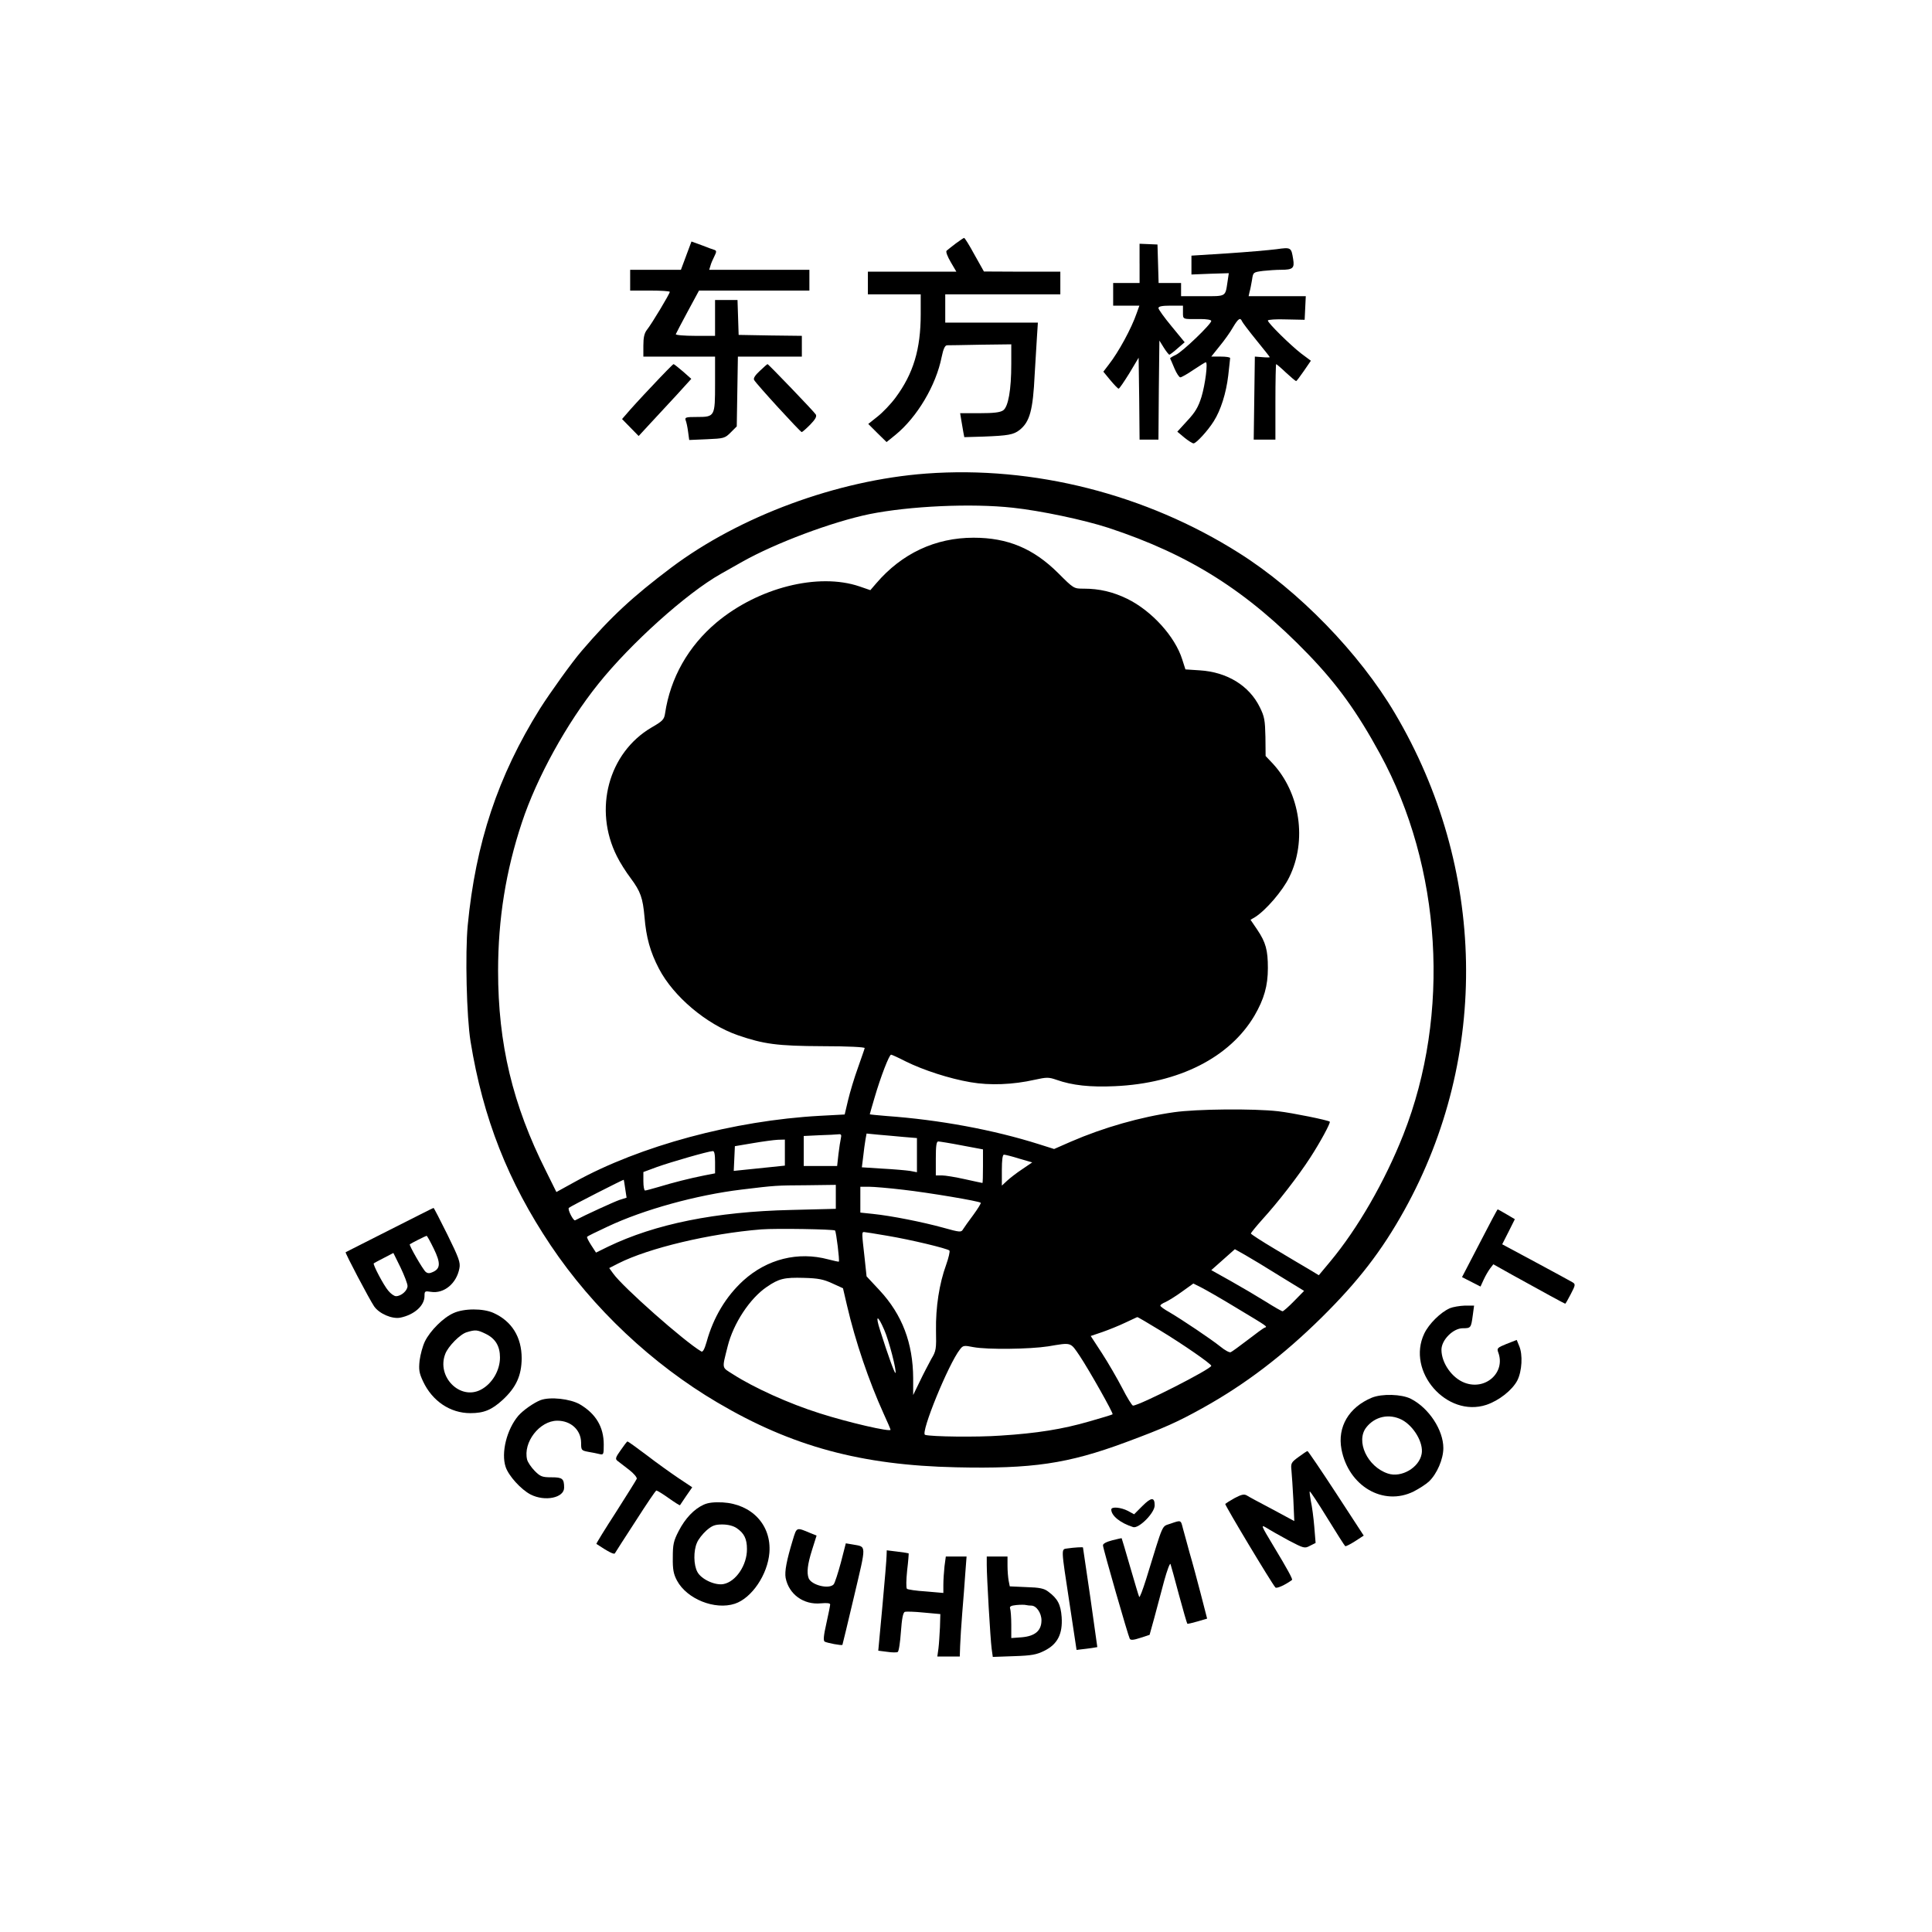 <?xml version="1.0" encoding="UTF-8" standalone="no"?> <svg xmlns="http://www.w3.org/2000/svg" version="1.0" width="1024pt" height="1024pt" viewBox="0 0 1024 1024" preserveAspectRatio="xMidYMid meet"><g transform="translate(0,1024) scale(0.1,-0.1)" fill="#000000" stroke="none"><path d="M5065 8949 c-22 -17 -44 -34 -48 -38 -5 -5 5 -31 22 -60 l30 -51 -234 0 -235 0 0 -60 0 -60 140 0 140 0 0 -105 c0 -186 -39 -315 -133 -442 -25 -34 -68 -79 -96 -101 l-49 -39 48 -48 49 -48 47 38 c115 94 215 262 245 413 9 44 18 62 29 62 8 0 88 1 178 3 l162 2 0 -104 c0 -138 -16 -227 -43 -246 -16 -11 -50 -15 -125 -15 l-103 0 6 -37 c4 -21 9 -50 11 -64 l5 -26 102 3 c131 5 159 10 191 35 54 43 71 104 80 294 4 66 9 155 12 198 l5 77 -245 0 -246 0 0 75 0 75 305 0 305 0 0 60 0 60 -202 0 -203 1 -50 89 c-27 50 -52 90 -55 89 -3 0 -23 -14 -45 -30z"></path><path d="M3637 8885 l-28 -75 -135 0 -134 0 0 -55 0 -55 105 0 c58 0 105 -3 105 -7 0 -10 -96 -170 -121 -201 -14 -18 -19 -41 -19 -83 l0 -59 190 0 190 0 0 -144 c0 -174 -1 -176 -97 -176 -57 0 -64 -2 -59 -17 4 -9 10 -37 13 -61 l6 -44 94 4 c90 4 95 5 126 36 l32 32 3 185 3 185 170 0 169 0 0 55 0 55 -167 2 -168 3 -3 93 -3 92 -59 0 -60 0 0 -95 0 -95 -106 0 c-58 0 -104 4 -102 9 2 5 30 59 63 120 l60 111 292 0 293 0 0 55 0 55 -266 0 -265 0 7 23 c3 12 13 34 21 50 11 22 11 28 1 32 -7 2 -38 13 -68 25 -30 11 -55 20 -55 20 0 0 -13 -34 -28 -75z"></path><path d="M6040 8844 l0 -104 -70 0 -70 0 0 -60 0 -60 70 0 69 0 -14 -39 c-28 -82 -97 -208 -148 -273 l-29 -38 37 -45 c21 -25 40 -45 44 -45 4 0 29 37 57 82 l49 82 3 -217 2 -217 50 0 50 0 2 263 3 262 23 -37 c13 -21 27 -38 30 -38 4 1 24 16 44 34 l37 32 -69 84 c-39 47 -70 90 -70 97 0 9 19 13 65 13 l65 0 0 -35 c0 -39 -4 -37 93 -36 31 0 57 -4 57 -10 0 -17 -154 -165 -188 -180 -17 -8 -31 -16 -30 -19 2 -3 12 -27 23 -53 11 -26 25 -47 31 -47 6 0 38 18 70 40 33 22 62 40 65 40 12 0 -3 -118 -23 -184 -17 -54 -33 -81 -75 -126 l-53 -58 37 -31 c21 -17 43 -31 49 -31 14 0 75 66 107 117 37 58 66 149 77 243 5 46 10 88 10 92 0 5 -23 8 -50 8 l-50 0 44 55 c25 30 57 75 71 100 28 47 39 54 48 32 3 -7 37 -52 76 -100 39 -48 71 -88 71 -90 0 -2 -18 -2 -40 0 l-39 3 -3 -220 -3 -220 58 0 57 0 0 200 c0 110 2 200 4 200 2 0 26 -20 52 -45 27 -25 51 -45 54 -45 3 1 21 25 41 54 l37 54 -51 38 c-57 44 -177 162 -177 175 0 5 44 8 98 6 l97 -2 3 63 3 62 -152 0 -151 0 5 23 c4 12 9 41 13 63 6 41 6 41 58 48 28 3 71 6 96 6 63 0 72 9 64 57 -10 62 -11 63 -89 52 -39 -5 -155 -15 -260 -22 l-190 -12 0 -50 0 -50 99 4 99 3 -7 -47 c-12 -79 -6 -75 -132 -75 l-114 0 0 35 0 35 -60 0 -59 0 -3 102 -3 102 -47 2 -48 2 0 -104z"></path><path d="M3458 8196 c-60 -63 -120 -129 -134 -146 l-27 -31 44 -45 44 -45 60 65 c33 36 96 104 140 151 l79 87 -44 39 c-25 21 -47 39 -50 39 -3 0 -53 -51 -112 -114z"></path><path d="M4027 8274 c-25 -23 -35 -39 -30 -48 12 -22 245 -276 252 -276 4 0 24 18 45 39 27 28 36 43 30 54 -9 15 -251 267 -256 267 -2 0 -20 -16 -41 -36z"></path><path d="M4909 7730 c-472 -35 -989 -226 -1352 -499 -203 -153 -319 -260 -474 -441 -51 -59 -167 -221 -221 -306 -223 -357 -341 -712 -383 -1149 -14 -149 -6 -485 15 -615 66 -407 199 -744 425 -1081 224 -334 539 -630 884 -833 395 -233 762 -332 1265 -343 403 -9 592 19 897 132 205 76 276 108 409 182 227 126 427 279 631 480 194 192 318 352 438 568 454 817 435 1816 -50 2635 -188 318 -510 650 -826 849 -493 312 -1089 463 -1658 421z m459 -181 c148 -16 376 -64 508 -107 430 -142 735 -335 1060 -672 152 -158 257 -303 378 -525 328 -600 376 -1380 124 -2019 -98 -248 -242 -498 -388 -673 l-60 -72 -53 32 c-30 17 -111 66 -180 107 -69 41 -126 78 -127 82 0 4 28 38 61 75 82 90 190 229 254 328 52 80 109 185 103 190 -10 8 -196 46 -273 55 -131 15 -433 12 -552 -5 -177 -25 -374 -81 -547 -156 l-89 -39 -79 25 c-243 77 -530 130 -810 150 -49 4 -88 8 -88 9 0 1 11 40 25 87 33 113 78 229 88 229 4 0 39 -16 78 -36 93 -46 231 -91 343 -110 103 -18 225 -13 340 13 64 14 74 14 115 0 84 -30 180 -40 310 -34 339 15 609 152 740 374 51 88 71 158 71 252 0 95 -11 136 -56 203 l-36 53 24 14 c57 36 146 139 181 211 96 194 58 447 -88 604 l-37 39 -1 101 c-2 89 -5 108 -30 158 -56 114 -173 186 -318 195 l-76 5 -17 53 c-38 121 -161 257 -291 321 -76 37 -148 54 -231 54 -53 0 -53 0 -136 83 -131 130 -267 187 -448 187 -202 0 -380 -83 -516 -242 l-31 -36 -58 20 c-219 74 -537 -7 -757 -191 -150 -126 -245 -294 -273 -482 -5 -33 -13 -41 -72 -75 -228 -134 -309 -434 -183 -683 15 -31 48 -83 73 -116 52 -70 64 -104 73 -205 9 -109 30 -185 77 -275 77 -147 251 -294 418 -352 137 -47 208 -57 449 -58 137 0 224 -5 223 -10 -1 -6 -18 -53 -36 -105 -19 -52 -42 -129 -52 -171 l-18 -76 -131 -7 c-456 -25 -954 -159 -1299 -350 l-98 -54 -55 111 c-177 352 -254 674 -254 1061 0 275 41 530 126 786 79 239 238 527 405 735 171 214 468 481 649 583 19 11 71 40 115 65 176 99 475 211 673 252 214 43 541 58 760 34z m-911 -3341 c-3 -13 -9 -51 -13 -85 l-7 -63 -88 0 -89 0 0 80 0 79 83 4 c45 1 90 4 101 5 14 2 17 -3 13 -20z m331 6 l72 -6 0 -90 0 -91 -37 7 c-21 3 -87 9 -146 12 l-109 7 7 56 c3 31 9 71 12 90 l6 33 61 -6 c33 -3 94 -8 134 -12z m-628 -83 l0 -69 -67 -7 c-38 -4 -99 -10 -136 -14 l-68 -7 3 65 3 66 95 16 c52 9 112 17 133 18 l37 1 0 -69z m938 38 l112 -21 0 -89 c0 -49 -1 -89 -3 -89 -2 0 -43 9 -93 20 -49 11 -104 20 -121 20 l-33 0 0 90 c0 65 3 90 13 90 6 0 63 -9 125 -21z m-1308 -88 l0 -60 -57 -11 c-80 -16 -166 -38 -242 -61 -35 -10 -67 -19 -72 -19 -5 0 -9 22 -9 49 l0 49 73 27 c73 26 270 83 295 84 8 1 12 -17 12 -58z m1612 18 l69 -20 -53 -36 c-29 -19 -65 -47 -80 -61 l-28 -26 0 82 c0 55 4 82 11 82 7 0 43 -9 81 -21z m-2088 -161 l7 -46 -38 -12 c-29 -10 -182 -80 -235 -108 -9 -4 -41 58 -33 66 6 7 289 151 291 149 1 -1 4 -23 8 -49z m1116 -42 l0 -63 -237 -6 c-399 -9 -720 -74 -971 -195 l-63 -31 -26 40 c-14 22 -24 41 -21 44 2 3 51 27 109 54 191 90 470 167 709 196 182 22 181 22 348 23 l152 2 0 -64z m358 38 c132 -15 402 -60 410 -69 3 -2 -15 -31 -39 -64 -24 -32 -49 -67 -55 -77 -9 -16 -16 -16 -105 9 -109 30 -275 63 -372 73 l-67 7 0 68 0 69 45 0 c25 0 108 -7 183 -16z m-362 -216 c6 -7 25 -160 20 -165 -1 -1 -26 4 -56 12 -160 43 -324 2 -450 -112 -92 -84 -159 -195 -195 -326 -11 -38 -20 -55 -28 -50 -89 52 -416 341 -467 413 l-21 29 49 25 c160 81 483 158 757 180 79 6 383 1 391 -6z m278 -28 c125 -21 316 -67 328 -78 4 -4 -4 -38 -17 -75 -37 -101 -56 -227 -54 -348 2 -99 1 -109 -25 -152 -14 -26 -42 -79 -61 -119 l-35 -72 0 89 c-1 186 -58 337 -178 466 l-69 74 -11 103 c-14 124 -15 132 -3 132 5 0 61 -9 125 -20z m2079 -213 l129 -79 -53 -54 c-29 -30 -57 -54 -61 -54 -5 0 -45 23 -91 52 -45 28 -128 77 -185 109 l-102 57 62 55 63 56 55 -31 c30 -17 113 -67 183 -111z m-2372 -39 l57 -26 21 -90 c45 -194 117 -404 195 -576 20 -43 36 -81 36 -84 0 -13 -225 39 -375 87 -162 51 -348 135 -460 207 -61 39 -59 25 -28 149 30 120 117 253 207 314 64 44 93 51 196 48 78 -2 105 -8 151 -29z m2144 -131 c168 -101 164 -98 148 -104 -7 -2 -47 -32 -90 -65 -43 -33 -83 -62 -90 -65 -7 -3 -32 11 -55 30 -50 40 -202 142 -270 182 -27 15 -48 30 -48 35 0 4 12 13 28 19 15 7 54 31 87 55 l60 43 40 -20 c22 -11 108 -60 190 -110z m-1869 -114 c25 -55 68 -222 60 -230 -4 -4 -39 92 -81 225 -27 83 -14 86 21 5z m1462 -4 c122 -74 272 -178 272 -188 0 -17 -381 -211 -415 -211 -5 0 -31 42 -57 93 -26 50 -74 133 -107 184 l-60 92 62 21 c34 12 89 34 122 50 33 15 61 29 63 29 2 1 56 -31 120 -70z m-425 -136 c51 -77 179 -304 174 -309 -1 -2 -57 -19 -124 -38 -141 -41 -278 -63 -470 -75 -122 -9 -368 -6 -400 4 -26 8 124 376 185 453 16 21 21 22 71 12 74 -14 299 -11 396 4 126 21 117 24 168 -51z"></path><path d="M2065 3721 c-126 -64 -231 -117 -233 -118 -5 -2 127 -252 151 -287 27 -39 95 -68 138 -60 74 15 129 63 129 115 0 26 2 27 34 22 69 -11 136 44 151 125 6 31 -3 55 -64 179 -39 79 -72 142 -73 141 -2 0 -106 -53 -233 -117z m234 -99 c37 -76 36 -106 -5 -124 -17 -8 -27 -8 -38 1 -15 13 -89 141 -84 146 6 5 83 44 89 45 3 0 20 -31 38 -68z m-139 -198 c0 -25 -34 -54 -61 -54 -10 0 -28 13 -41 29 -25 29 -83 140 -77 145 2 2 27 15 54 29 l50 26 38 -77 c20 -42 37 -86 37 -98z"></path><path d="M7842 3650 l-93 -179 49 -25 49 -25 17 37 c9 20 25 47 34 59 l17 22 100 -56 c168 -93 278 -153 281 -153 2 0 15 23 30 52 25 48 25 52 8 62 -10 6 -98 54 -195 106 l-177 95 34 67 33 66 -44 26 c-24 14 -45 26 -47 26 -2 0 -45 -81 -96 -180z"></path><path d="M7684 3306 c-49 -22 -110 -82 -135 -134 -96 -201 119 -447 329 -378 68 23 137 78 164 129 25 49 30 137 10 183 l-13 32 -54 -21 c-49 -20 -52 -23 -44 -45 40 -106 -67 -203 -178 -161 -67 25 -123 105 -123 175 0 52 62 114 113 114 43 0 44 2 53 68 l7 52 -49 0 c-27 -1 -63 -7 -80 -14z"></path><path d="M2403 3280 c-54 -24 -123 -93 -151 -150 -12 -25 -24 -70 -28 -101 -5 -48 -3 -65 18 -110 49 -105 144 -169 251 -169 72 0 113 17 172 71 71 66 99 128 100 219 0 113 -52 197 -149 241 -55 25 -157 25 -213 -1z m172 -110 c51 -25 75 -65 75 -125 0 -69 -42 -140 -102 -171 -110 -57 -235 69 -188 190 15 40 79 105 114 115 46 14 56 13 101 -9z"></path><path d="M7271 2832 c-122 -51 -183 -155 -161 -273 37 -196 222 -304 383 -224 29 15 65 38 81 53 42 40 76 118 76 177 0 95 -76 212 -172 261 -49 25 -153 28 -207 6z m159 -117 c64 -34 116 -123 105 -181 -13 -73 -108 -128 -179 -104 -109 36 -172 172 -114 245 46 58 121 74 188 40z"></path><path d="M2865 2819 c-36 -14 -93 -54 -118 -83 -61 -72 -92 -196 -67 -271 16 -48 82 -120 132 -146 76 -39 178 -18 178 36 0 48 -9 55 -67 55 -49 0 -59 4 -88 33 -19 19 -37 46 -41 60 -23 92 66 207 160 207 72 0 125 -49 126 -116 0 -40 1 -42 38 -49 20 -3 47 -9 60 -12 21 -5 22 -2 22 51 0 93 -42 163 -127 213 -51 29 -157 41 -208 22z"></path><path d="M3290 2554 c-28 -39 -30 -47 -17 -57 9 -7 36 -28 61 -47 25 -19 43 -41 41 -48 -3 -7 -53 -87 -111 -178 -59 -91 -105 -166 -103 -167 65 -43 93 -57 98 -50 3 6 53 83 110 171 57 89 106 162 110 162 4 0 34 -18 66 -41 31 -22 58 -39 59 -37 1 2 16 24 33 49 l32 46 -72 48 c-40 27 -116 81 -169 122 -53 40 -99 73 -102 73 -3 0 -19 -21 -36 -46z"></path><path d="M6883 2518 c-40 -29 -42 -34 -38 -72 2 -23 7 -92 10 -154 l5 -114 -117 63 c-65 34 -126 67 -135 73 -14 8 -28 5 -64 -14 -25 -14 -47 -28 -50 -31 -3 -6 246 -421 266 -443 7 -7 53 14 88 40 5 3 -24 57 -99 181 -66 110 -68 114 -36 95 17 -11 70 -41 116 -66 82 -43 86 -44 114 -29 l30 15 -7 86 c-4 48 -12 109 -18 135 -5 27 -8 50 -6 52 2 2 44 -61 93 -141 49 -80 92 -147 95 -149 3 -2 27 10 52 26 l46 30 -146 224 c-81 124 -149 224 -152 224 -3 0 -24 -14 -47 -31z"></path><path d="M6055 2258 l-44 -44 -33 18 c-37 19 -88 24 -88 7 0 -33 49 -72 116 -93 30 -9 114 75 114 115 0 45 -18 44 -65 -3z"></path><path d="M3730 2265 c-51 -23 -98 -72 -133 -140 -27 -52 -31 -71 -31 -140 -1 -64 4 -88 22 -122 52 -98 201 -158 307 -123 90 30 174 155 183 271 11 146 -93 257 -248 266 -45 2 -76 -1 -100 -12z m174 -124 c40 -27 55 -57 55 -111 1 -85 -59 -174 -125 -186 -45 -8 -118 26 -138 65 -20 37 -21 111 -2 154 7 18 30 47 50 65 30 26 45 32 84 32 30 0 58 -7 76 -19z"></path><path d="M6203 2164 c-47 -17 -34 12 -128 -293 -18 -57 -34 -100 -37 -95 -3 5 -24 77 -48 159 -24 83 -44 151 -45 152 0 1 -23 -4 -50 -11 -31 -8 -50 -18 -49 -27 1 -20 134 -481 142 -495 5 -8 20 -7 56 5 l49 16 25 90 c13 50 37 137 52 195 16 58 31 98 34 90 3 -8 23 -82 45 -164 22 -82 42 -150 44 -152 1 -2 26 4 54 12 l51 15 -34 132 c-19 73 -45 170 -59 217 -13 47 -28 104 -35 128 -12 47 -9 46 -67 26z"></path><path d="M4202 2078 c-33 -109 -44 -167 -38 -201 17 -87 95 -144 187 -135 32 3 49 1 49 -6 0 -6 -9 -51 -20 -100 -15 -66 -17 -92 -9 -97 13 -7 90 -22 94 -17 1 2 29 118 62 258 66 281 67 260 -8 274 l-36 6 -26 -101 c-15 -56 -32 -108 -38 -116 -24 -28 -118 -5 -133 32 -11 30 -6 74 18 150 l24 76 -32 13 c-76 32 -73 33 -94 -36z"></path><path d="M5658 2033 c-35 -5 -35 10 11 -293 l37 -245 24 3 c14 1 39 5 56 7 l30 5 -37 263 c-21 144 -39 263 -39 265 0 3 -48 0 -82 -5z"></path><path d="M4699 1994 c0 -16 -10 -136 -22 -266 l-22 -237 47 -6 c26 -4 51 -4 56 -1 6 3 13 51 17 107 5 69 11 102 21 106 7 2 52 1 100 -4 l88 -8 -2 -70 c-2 -38 -5 -89 -8 -112 l-6 -43 59 0 60 0 2 58 c1 31 6 109 11 172 5 63 13 157 16 208 l7 92 -55 0 -55 0 -7 -52 c-3 -29 -6 -73 -6 -97 l0 -44 -92 8 c-51 3 -97 10 -101 14 -5 5 -4 48 1 97 6 49 9 90 8 91 -1 1 -28 5 -59 9 l-57 7 -1 -29z"></path><path d="M5230 1945 c0 -63 19 -392 26 -444 l6 -43 112 4 c94 3 121 8 162 29 69 34 97 89 91 178 -5 67 -21 98 -71 135 -22 17 -46 22 -116 24 l-88 4 -6 30 c-3 17 -6 52 -6 79 l0 49 -55 0 -55 0 0 -45z m236 -215 c27 0 54 -39 54 -78 0 -55 -34 -84 -105 -90 l-55 -4 0 70 c0 39 -3 77 -6 86 -4 11 3 16 33 19 21 2 44 2 51 0 8 -2 20 -3 28 -3z"></path></g></svg> 